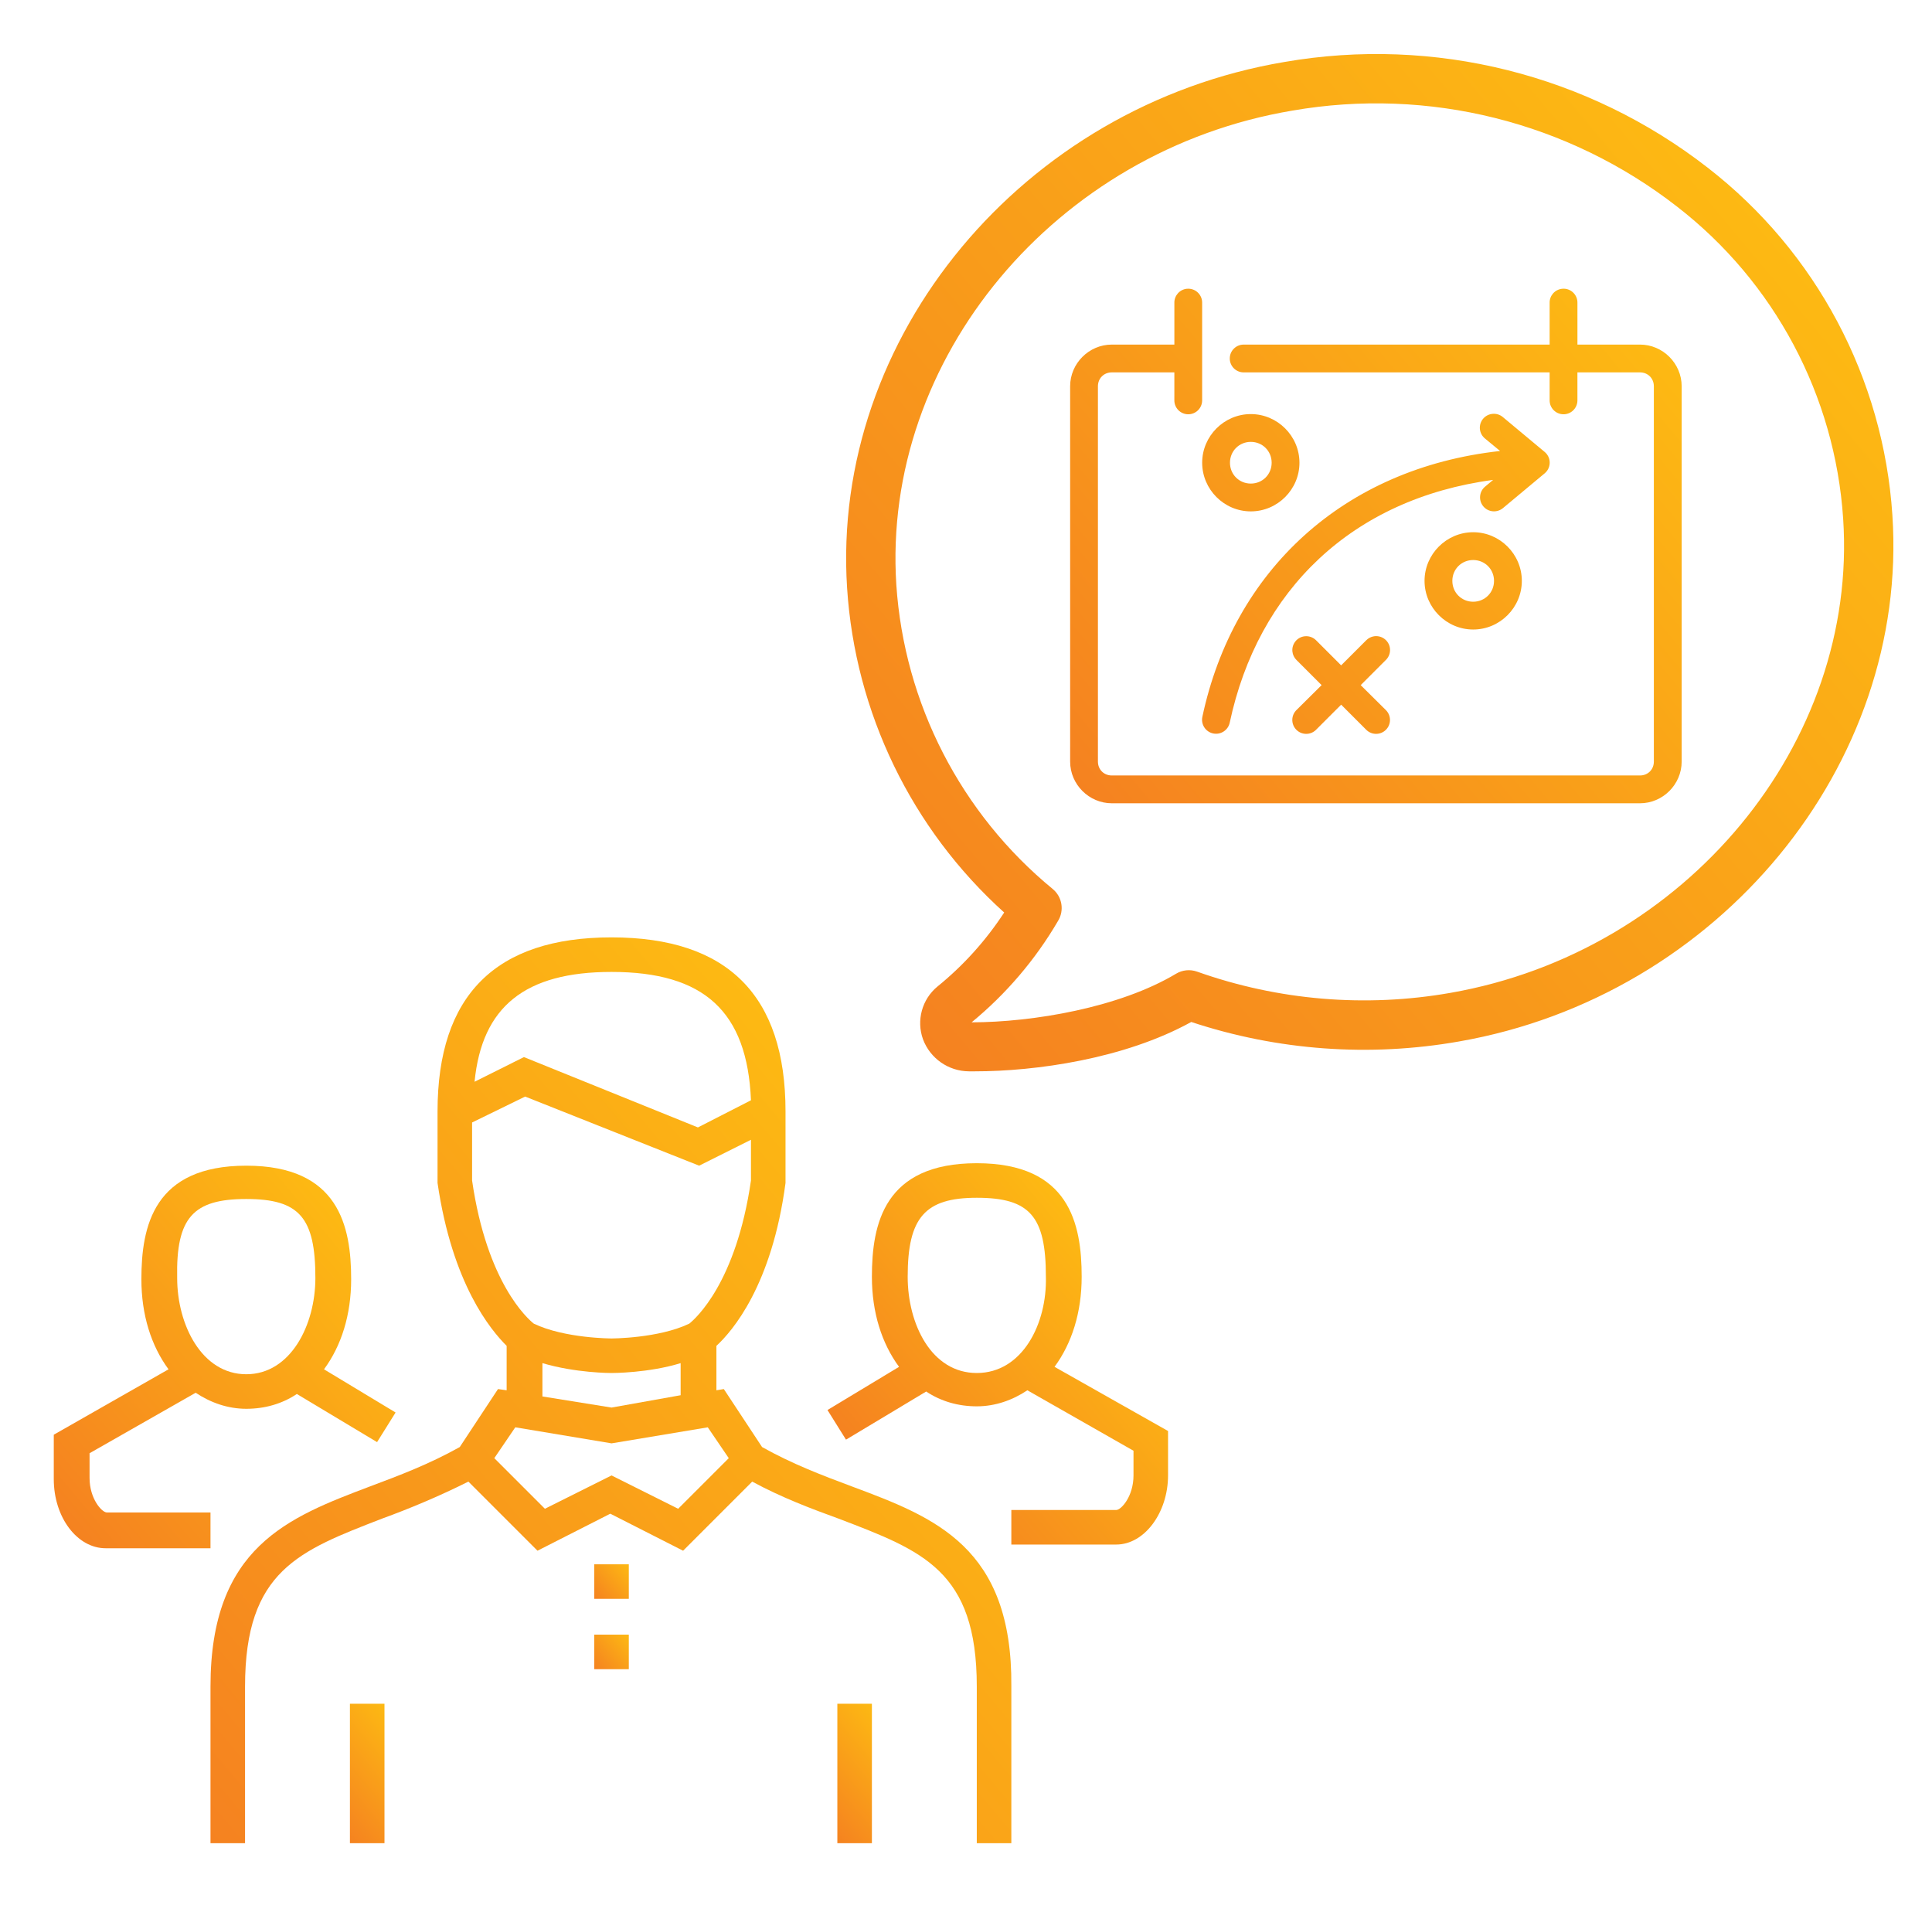 <?xml version="1.0" encoding="utf-8"?>
<!-- Generator: Adobe Illustrator 22.0.1, SVG Export Plug-In . SVG Version: 6.00 Build 0)  -->
<svg version="1.1" id="Layer_1" xmlns="http://www.w3.org/2000/svg" xmlns:xlink="http://www.w3.org/1999/xlink" x="0px" y="0px"
	 viewBox="0 0 156.568 154.692" style="enable-background:new 0 0 156.568 154.692;" xml:space="preserve">
<style type="text/css">
	.st0{fill:url(#SVGID_1_);}
	.st1{fill:url(#SVGID_2_);}
	.st2{fill:url(#SVGID_3_);}
	.st3{fill:url(#SVGID_4_);}
	.st4{fill:url(#SVGID_5_);}
	.st5{fill:url(#SVGID_6_);}
	.st6{fill:url(#SVGID_7_);}
	.st7{fill:url(#SVGID_8_);}
	.st8{fill:url(#SVGID_9_);}
</style>
<g>
	<linearGradient id="SVGID_1_" gradientUnits="userSpaceOnUse" x1="71.294" y1="119.918" x2="91.244" y2="103.178">
		<stop  offset="0" style="stop-color:#F58220"/>
		<stop  offset="1" style="stop-color:#FDB913"/>
	</linearGradient>
	<path class="st0" d="M85.458,110.757c1.4-1.9,2.2-4.4,2.2-7.3c0-4.3-1-9.2-8.5-9.2s-8.5,4.9-8.5,9.2c0,2.9,0.8,5.4,2.2,7.3
		l-5.8,3.5l1.5,2.4l6.5-3.9c1.2,0.8,2.6,1.2,4.1,1.2s2.9-0.5,4.1-1.3l8.6,4.9v2c0,1.7-1,2.8-1.4,2.8h-8.5v2.8h8.5
		c2.3,0,4.2-2.6,4.2-5.6v-3.6L85.458,110.757z M79.158,111.257c-3.7,0-5.6-4-5.6-7.8c0-4.8,1.4-6.4,5.6-6.4c4.3,0,5.6,1.5,5.6,6.4
		C84.858,107.257,82.858,111.257,79.158,111.257z"/>
	<linearGradient id="SVGID_2_" gradientUnits="userSpaceOnUse" x1="3.972" y1="121.896" x2="29.563" y2="100.422">
		<stop  offset="0" style="stop-color:#F58220"/>
		<stop  offset="1" style="stop-color:#FDB913"/>
	</linearGradient>
	<path class="st1" d="M17.058,122.557h-8.4c-0.4,0-1.4-1.1-1.4-2.8v-2l8.6-4.9c1.2,0.8,2.6,1.3,4.1,1.3s2.9-0.4,4.1-1.2l6.5,3.9
		l1.5-2.4l-5.8-3.5c1.4-1.9,2.2-4.4,2.2-7.3c0-4.3-1-9.2-8.5-9.2s-8.5,4.9-8.5,9.2c0,2.9,0.8,5.4,2.2,7.3l-9.3,5.3v3.6
		c0,3.1,1.9,5.6,4.2,5.6h8.5V122.557z M19.958,97.157c4.3,0,5.6,1.5,5.6,6.4c0,3.8-2,7.8-5.6,7.8s-5.6-4-5.6-7.8
		C14.258,98.657,15.658,97.157,19.958,97.157z"/>
	<linearGradient id="SVGID_3_" gradientUnits="userSpaceOnUse" x1="17.779" y1="150.217" x2="77.493" y2="100.112">
		<stop  offset="0" style="stop-color:#F58220"/>
		<stop  offset="1" style="stop-color:#FDB913"/>
	</linearGradient>
	<path class="st2" d="M69.058,120.457c-2.4-0.9-4.8-1.8-7.3-3.2l-3.1-4.7l-0.6,0.1v-3.6c1.3-1.2,4.5-4.9,5.6-13.2v-5.8
		c0-9.4-4.7-14.1-14.1-14.1s-14.1,4.7-14.1,14.1v5.6v0.2c1.2,8.2,4.3,11.9,5.6,13.2v3.6l-0.7-0.1l-3.1,4.7c-2.5,1.4-4.9,2.3-7.3,3.2
		c-6.6,2.5-12.9,4.9-12.9,16.2v12.7h2.8v-12.7c0-9.4,4.4-11,11.1-13.6c2.2-0.8,4.6-1.8,7-3l5.6,5.6l5.9-3l5.9,3l5.6-5.6
		c2.4,1.3,4.8,2.2,7,3c6.8,2.6,11.2,4.2,11.2,13.6v12.7h2.8v-12.7C82.058,125.357,75.758,122.957,69.058,120.457z M49.558,78.757
		c7.5,0,11,3.2,11.3,10.4l-4.3,2.2l-14.1-5.7l-4,2C39.058,81.557,42.558,78.757,49.558,78.757z M38.258,95.657v-4.7l4.3-2.1
		l14.1,5.6l4.2-2.1v3.3c-1.2,8.3-4.5,11.2-5,11.6c-2.5,1.2-6.3,1.2-6.3,1.2s-3.8,0-6.3-1.2
		C42.758,106.857,39.458,103.957,38.258,95.657z M43.958,110.457c2.7,0.8,5.5,0.8,5.6,0.8s3,0,5.6-0.8v2.6l-5.6,1l-5.6-0.9V110.457z
		 M54.958,122.257l-5.4-2.7l-5.4,2.7l-4.1-4.1l1.7-2.5l7.8,1.3l7.8-1.3l1.7,2.5L54.958,122.257z"/>
	<linearGradient id="SVGID_4_" gradientUnits="userSpaceOnUse" x1="48.047" y1="135.125" x2="51.069" y2="132.59">
		<stop  offset="0" style="stop-color:#F58220"/>
		<stop  offset="1" style="stop-color:#FDB913"/>
	</linearGradient>
	<rect x="48.158" y="132.457" class="st3" width="2.8" height="2.8"/>
	<linearGradient id="SVGID_5_" gradientUnits="userSpaceOnUse" x1="48.047" y1="129.425" x2="51.069" y2="126.89">
		<stop  offset="0" style="stop-color:#F58220"/>
		<stop  offset="1" style="stop-color:#FDB913"/>
	</linearGradient>
	<rect x="48.158" y="126.757" class="st4" width="2.8" height="2.8"/>
	<linearGradient id="SVGID_6_" gradientUnits="userSpaceOnUse" x1="26.154" y1="146.731" x2="33.362" y2="140.684">
		<stop  offset="0" style="stop-color:#F58220"/>
		<stop  offset="1" style="stop-color:#FDB913"/>
	</linearGradient>
	<rect x="28.358" y="138.057" class="st5" width="2.8" height="11.3"/>
	<linearGradient id="SVGID_7_" gradientUnits="userSpaceOnUse" x1="65.654" y1="146.731" x2="72.862" y2="140.684">
		<stop  offset="0" style="stop-color:#F58220"/>
		<stop  offset="1" style="stop-color:#FDB913"/>
	</linearGradient>
	<rect x="67.858" y="138.057" class="st6" width="2.8" height="11.3"/>
</g>
<linearGradient id="SVGID_8_" gradientUnits="userSpaceOnUse" x1="70.143" y1="79.022" x2="143.088" y2="17.814">
	<stop  offset="0" style="stop-color:#F58220"/>
	<stop  offset="1" style="stop-color:#FDB913"/>
</linearGradient>
<path class="st7" d="M153.358,41.752c-0.727-11.095-6.173-21.347-14.96-28.16c-9.718-7.564-22.177-10.676-34.31-8.57
	c-21.2,3.57-36.76,22.28-35.44,42.63c0.654,10.088,5.221,19.521,12.73,26.29c-1.48,2.269-3.306,4.294-5.41,6
	c-1.251,1.034-1.719,2.742-1.17,4.27c0.581,1.554,2.061,2.589,3.72,2.6h0.49c4.89,0,12.1-1,17.53-4
	c6.991,2.314,14.447,2.857,21.7,1.58C139.278,80.722,154.708,61.992,153.358,41.752z M117.548,80.452
	c-6.88,1.21-13.957,0.618-20.54-1.72c-0.564-0.2-1.187-0.138-1.7,0.17c-4.59,2.75-11.6,3.93-16.57,3.94c2.8-2.301,5.17-5.081,7-8.21
	c0.525-0.847,0.346-1.952-0.42-2.59c-7.448-6.115-12.036-15.035-12.68-24.65c-1.19-18.33,12.91-35.21,32.1-38.43
	c11.022-1.915,22.341,0.91,31.17,7.78c7.897,6.113,12.797,15.316,13.46,25.28C150.588,60.242,136.608,77.122,117.548,80.452z"/>
<g transform="translate(0,-952.362)">
	<linearGradient id="SVGID_9_" gradientUnits="userSpaceOnUse" x1="88.873" y1="1017.856" x2="134.13" y2="979.881">
		<stop  offset="0" style="stop-color:#F58220"/>
		<stop  offset="1" style="stop-color:#FDB913"/>
	</linearGradient>
	<path class="st8" d="M96.173,975.761c-0.58,0.064-1.016,0.56-1.003,1.144v3.379h-5.068c-1.852,0-3.379,1.527-3.379,3.379v30.411
		c0,1.852,1.527,3.379,3.379,3.379h42.8c1.852,0,3.379-1.527,3.379-3.379v-30.411c0-1.852-1.527-3.379-3.379-3.379h-5.068v-3.379
		c0.013-0.622-0.48-1.137-1.102-1.15c-0.049-0.001-0.099,0.001-0.148,0.007c-0.58,0.064-1.016,0.56-1.003,1.144v3.379h-24.779
		c-0.622-0.009-1.133,0.488-1.142,1.11c-0.009,0.622,0.488,1.133,1.11,1.142c0.011,0,0.021,0,0.032,0h24.779v2.253
		c-0.009,0.622,0.488,1.133,1.11,1.142c0.622,0.009,1.133-0.488,1.142-1.11c0-0.011,0-0.021,0-0.032v-2.253h5.068
		c0.643,0,1.126,0.483,1.126,1.126v30.411c0,0.643-0.483,1.126-1.126,1.126h-42.8c-0.643,0-1.126-0.483-1.126-1.126v-30.411
		c0-0.643,0.483-1.126,1.126-1.126h5.068v2.253c-0.009,0.622,0.488,1.133,1.11,1.142c0.622,0.009,1.133-0.488,1.142-1.11
		c0-0.011,0-0.021,0-0.032v-7.884c0.013-0.622-0.48-1.137-1.102-1.15C96.271,975.754,96.222,975.756,96.173,975.761z
		 M120.952,985.898c-0.62,0.055-1.077,0.602-1.023,1.221c0.027,0.309,0.181,0.593,0.424,0.785l1.214,1.003
		c-12.714,1.397-21.611,9.721-24.128,21.541c-0.131,0.612,0.259,1.215,0.871,1.346c0.612,0.131,1.215-0.259,1.346-0.871
		c2.286-10.735,9.922-18.146,21.347-19.675l-0.651,0.546c-0.481,0.398-0.548,1.111-0.15,1.593s1.111,0.548,1.593,0.15
		c0,0,0,0,0.001,0l3.379-2.816c0.481-0.394,0.551-1.104,0.157-1.585c-0.047-0.057-0.1-0.11-0.157-0.157l-3.379-2.816
		C121.563,985.963,121.258,985.867,120.952,985.898z M101.365,985.916c-2.164,0-3.942,1.778-3.942,3.942
		c0,2.164,1.778,3.942,3.942,3.942s3.942-1.778,3.942-3.942C105.307,987.694,103.528,985.916,101.365,985.916z M101.365,988.168
		c0.946,0,1.689,0.743,1.689,1.69s-0.743,1.689-1.689,1.689c-0.946,0-1.689-0.743-1.689-1.689S100.418,988.168,101.365,988.168z
		 M119.386,995.489c-2.164,0-3.942,1.778-3.942,3.942c0,2.164,1.778,3.942,3.942,3.942c2.164,0,3.942-1.778,3.942-3.942
		C123.328,997.268,121.55,995.489,119.386,995.489z M119.386,997.742c0.946,0,1.689,0.743,1.689,1.689s-0.743,1.69-1.689,1.69
		s-1.689-0.743-1.689-1.69S118.439,997.742,119.386,997.742z M105.747,1003.919c-0.619,0.06-1.072,0.611-1.012,1.23
		c0.026,0.269,0.148,0.519,0.343,0.706l2.024,2.024l-2.024,2.006c-0.451,0.429-0.469,1.142-0.04,1.593
		c0.429,0.451,1.142,0.469,1.593,0.04c0.011-0.01,0.021-0.02,0.031-0.031l2.024-2.024l2.024,2.024
		c0.434,0.446,1.147,0.456,1.593,0.022c0.446-0.434,0.456-1.147,0.022-1.593c-0.01-0.011-0.021-0.021-0.031-0.031l-2.024-2.006
		l2.024-2.024c0.453-0.426,0.476-1.139,0.05-1.592c-0.252-0.268-0.619-0.396-0.983-0.344c-0.248,0.036-0.477,0.154-0.651,0.334
		l-2.024,2.024l-2.024-2.024C106.423,1004.009,106.087,1003.886,105.747,1003.919z"/>
</g>
</svg>
